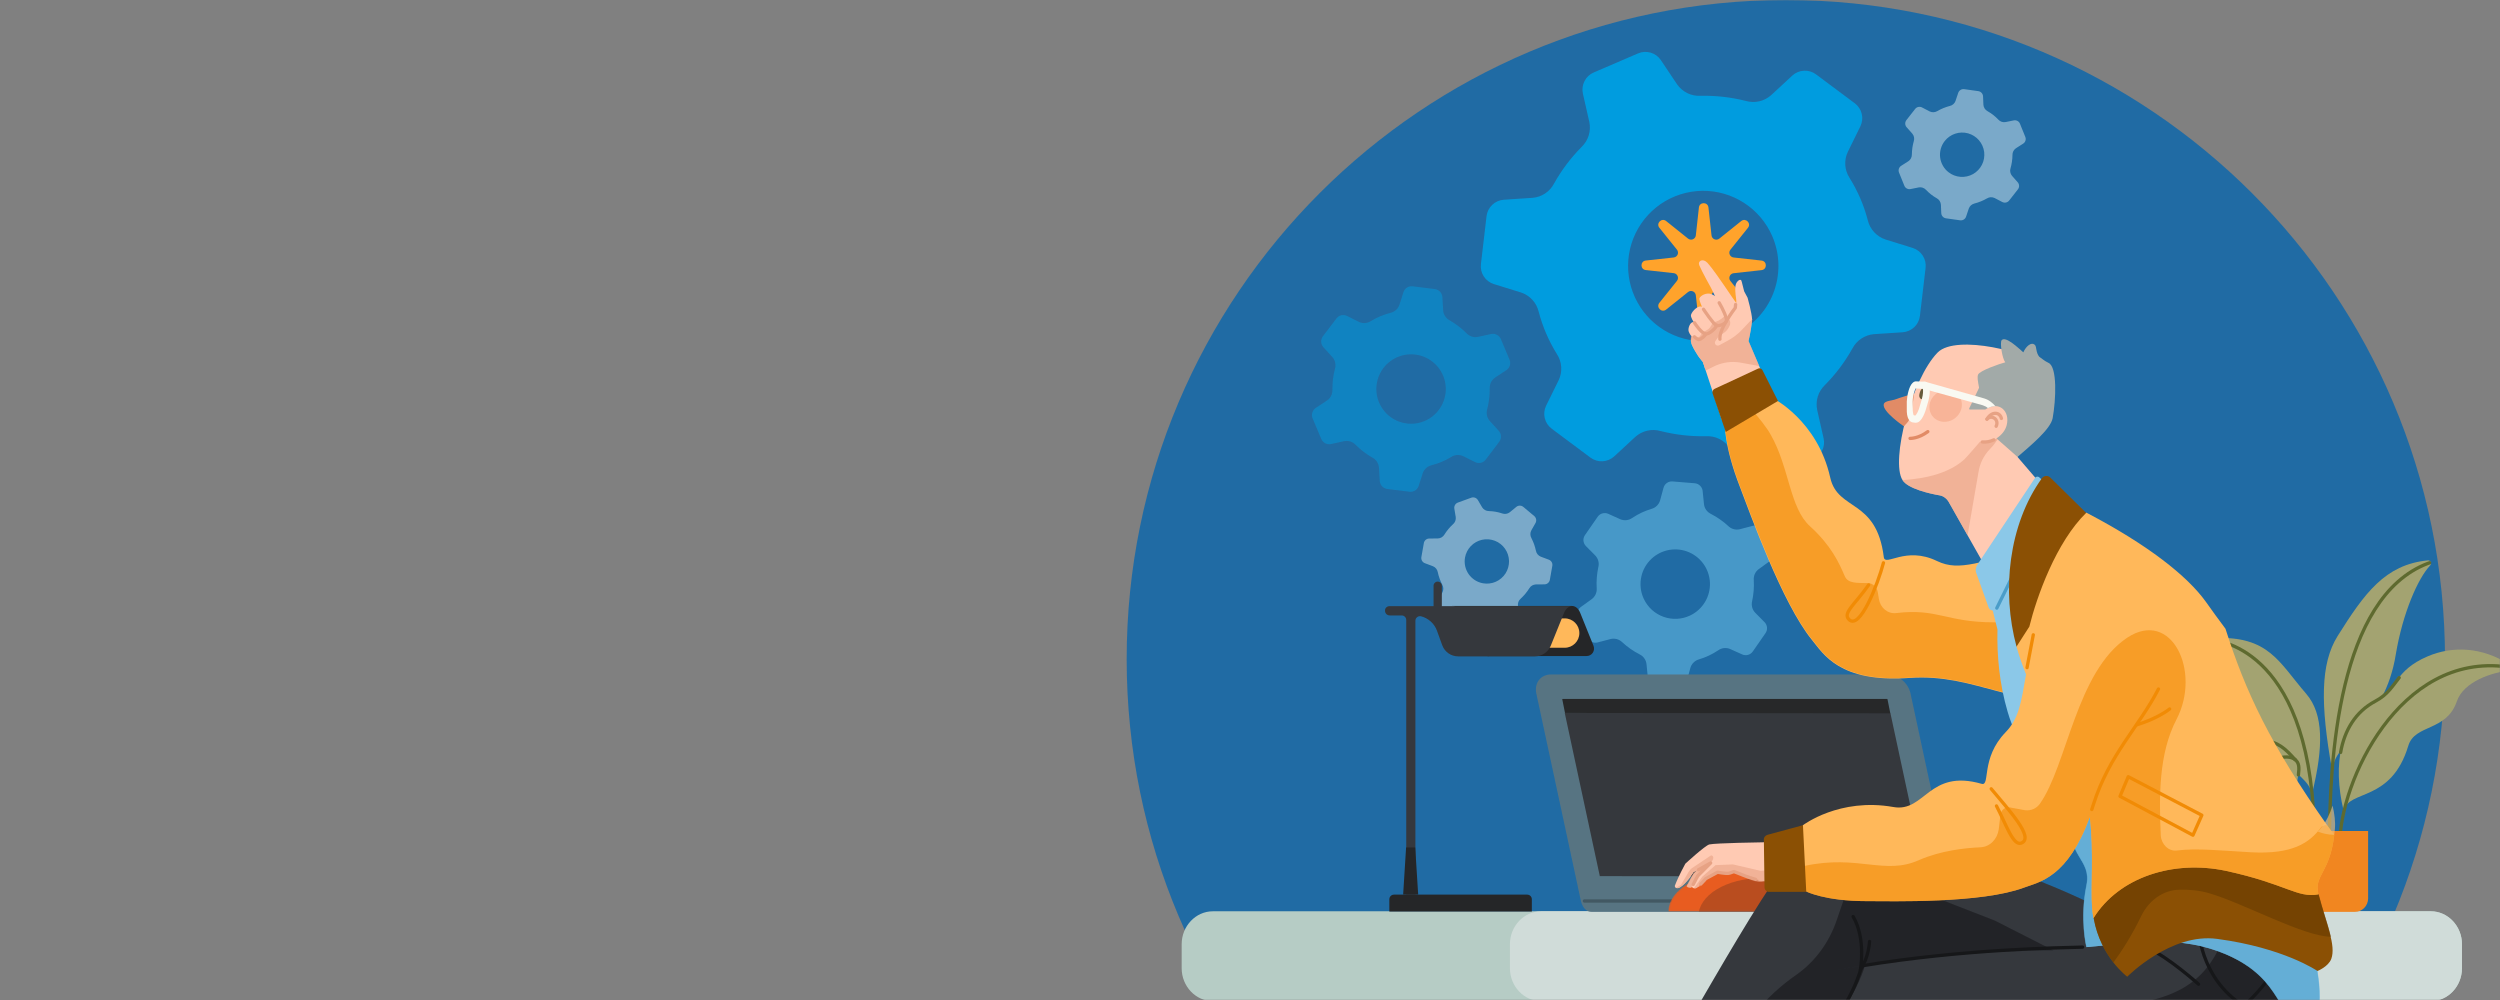 <svg width="1500" height="600" viewBox="0 0 1500 600" fill="none" xmlns="http://www.w3.org/2000/svg">
<rect x="0" y="0" width="1500" height="600" fill="#808080" stroke="none"/>
<mask id="mask0_589_367" style="mask-type:alpha" maskUnits="userSpaceOnUse" x="0" y="0" width="1500" height="600">
<rect width="1500" height="600" fill="#C4C4C4"/>
</mask>
<g mask="url(#mask0_589_367)">
<path opacity="0.75" d="M1071.5 790.988C1289.92 790.988 1467 613.91 1467 395.488C1467 177.066 1289.92 0 1071.5 0C853.066 0 676 177.066 676 395.488C676 613.91 853.066 790.988 1071.5 790.988Z" fill="#0064B0"/>
<path opacity="0.5" d="M853.612 283.987C854.022 282.789 854.713 281.716 855.654 280.87C856.583 280.013 857.718 279.417 858.946 279.128C863.128 278.081 867.104 276.405 870.774 274.142C871.838 273.465 873.058 273.069 874.315 272.989C875.583 272.919 876.837 273.165 877.977 273.717L885.017 277.246C886.099 277.785 887.329 277.938 888.501 277.658C889.67 277.386 890.704 276.707 891.436 275.75L899.528 265.068C900.26 264.11 900.617 262.928 900.564 261.733C900.517 260.521 900.037 259.382 899.23 258.483L893.843 252.576C893.018 251.633 892.445 250.503 892.174 249.282C891.912 248.066 891.945 246.798 892.298 245.587C893.375 241.461 893.892 237.21 893.821 232.948C893.777 231.69 894.041 230.444 894.604 229.329C895.179 228.209 896.02 227.25 897.047 226.536L903.788 222.095C904.799 221.433 905.533 220.445 905.886 219.286C906.234 218.136 906.175 216.893 905.708 215.785L900.505 203.443C900.038 202.335 899.19 201.424 898.126 200.877C897.053 200.326 895.831 200.156 894.651 200.417L886.764 202.141C885.54 202.384 884.265 202.317 883.056 201.934C881.866 201.559 880.789 200.877 879.925 199.98C876.918 196.941 873.514 194.342 869.808 192.232C868.701 191.652 867.77 190.79 867.079 189.747C866.392 188.694 865.988 187.508 865.889 186.259L865.418 178.265C865.34 177.066 864.86 175.926 864.027 175.053C863.204 174.169 862.111 173.604 860.912 173.454L847.617 171.794C846.418 171.643 845.213 171.915 844.203 172.562C843.186 173.212 842.434 174.192 842.064 175.344L839.677 182.854C839.274 184.049 838.577 185.125 837.636 185.971C836.703 186.821 835.566 187.411 834.338 187.7C830.161 188.76 826.185 190.436 822.51 192.686C821.446 193.363 820.229 193.765 818.97 193.839C817.707 193.922 816.45 193.67 815.313 193.124L808.27 189.589C807.187 189.049 805.96 188.903 804.785 189.177C803.617 189.448 802.58 190.121 801.851 191.085L793.768 201.755C793.039 202.719 792.667 203.901 792.726 205.108C792.782 206.308 793.25 207.453 794.054 208.345L799.442 214.252C800.267 215.195 800.839 216.325 801.113 217.552C801.39 218.77 801.344 220.043 800.986 221.241C799.909 225.367 799.392 229.619 799.463 233.881C799.507 235.138 799.243 236.385 798.681 237.499C798.117 238.629 797.282 239.586 796.24 240.298L789.499 244.74C788.487 245.402 787.756 246.396 787.401 247.548C787.05 248.692 787.109 249.935 787.577 251.044L792.779 263.385C793.246 264.494 794.094 265.404 795.161 265.958C796.236 266.515 797.456 266.679 798.636 266.418L806.522 264.694C807.762 264.451 809.031 264.521 810.228 264.894C811.418 265.27 812.495 265.952 813.365 266.861C816.366 269.887 819.77 272.486 823.476 274.596C824.589 275.189 825.527 276.033 826.208 277.088C826.892 278.134 827.301 279.333 827.4 280.582L827.866 288.564C827.947 289.769 828.439 290.903 829.262 291.788C830.08 292.66 831.188 293.225 832.385 293.37L845.669 295.041C846.866 295.185 848.074 294.92 849.084 294.273C850.098 293.617 850.853 292.642 851.223 291.491L853.612 283.987ZM827.442 241.511C825.84 237.71 825.405 233.528 826.178 229.485C826.953 225.427 828.924 221.706 831.815 218.769C834.712 215.845 838.408 213.837 842.452 213.003C846.492 212.177 850.679 212.558 854.497 214.112C858.312 215.675 861.588 218.321 863.903 221.732C866.213 225.147 867.456 229.165 867.491 233.287C867.51 237.409 866.31 241.454 864.04 244.888C861.774 248.329 858.542 251.018 854.735 252.623C852.218 253.684 849.511 254.243 846.775 254.26C844.037 254.271 841.327 253.755 838.79 252.722C836.253 251.69 833.946 250.17 831.993 248.25C830.051 246.318 828.506 244.034 827.442 241.511Z" fill="#009CDF"/>
<path opacity="0.5" d="M878.309 366.406C878.944 365.905 879.687 365.569 880.485 365.442C881.28 365.305 882.096 365.379 882.855 365.649C885.461 366.538 888.175 367.018 890.928 367.077C891.733 367.083 892.525 367.294 893.226 367.687C893.931 368.089 894.518 368.656 894.938 369.347L897.49 373.681C897.884 374.346 898.491 374.854 899.217 375.111C899.938 375.37 900.727 375.365 901.452 375.105L909.497 372.182C910.222 371.923 910.823 371.412 911.209 370.753C911.604 370.087 911.742 369.309 911.621 368.547L910.78 363.51C910.664 362.719 910.749 361.914 911.027 361.165C911.309 360.422 911.766 359.753 912.375 359.226C914.384 357.387 916.135 355.286 917.575 352.975C917.988 352.286 918.562 351.708 919.25 351.306C919.947 350.904 920.731 350.682 921.529 350.655L926.685 350.611C927.457 350.607 928.193 350.331 928.784 349.832C929.37 349.336 929.769 348.649 929.903 347.892L931.393 339.469C931.527 338.712 931.388 337.929 931.007 337.267C930.622 336.6 930.026 336.084 929.302 335.815L924.474 334.005C923.733 333.711 923.073 333.232 922.557 332.608C922.049 331.993 921.708 331.254 921.555 330.474C920.997 327.801 920.073 325.227 918.817 322.809C918.424 322.114 918.223 321.329 918.215 320.53C918.211 319.727 918.406 318.951 918.786 318.247L921.306 313.796C921.68 313.126 921.817 312.348 921.674 311.591C921.539 310.831 921.148 310.149 920.558 309.652L914.003 304.152C913.412 303.655 912.671 303.383 911.905 303.379C911.134 303.375 910.391 303.641 909.793 304.13L905.908 307.33C905.277 307.831 904.53 308.166 903.732 308.294C902.937 308.427 902.122 308.349 901.364 308.078C898.756 307.198 896.042 306.718 893.291 306.65C892.485 306.644 891.693 306.438 890.992 306.04C890.286 305.647 889.699 305.076 889.279 304.389L886.727 300.05C886.334 299.385 885.726 298.881 885.001 298.621C884.28 298.361 883.491 298.362 882.765 298.626L874.73 301.546C874.004 301.81 873.395 302.315 873.008 302.983C872.622 303.646 872.476 304.422 872.597 305.18L873.439 310.217C873.554 311.008 873.469 311.813 873.19 312.566C872.917 313.315 872.451 313.982 871.843 314.501C869.834 316.34 868.083 318.441 866.643 320.752C866.23 321.441 865.657 322.019 864.968 322.421C864.274 322.832 863.494 323.055 862.688 323.076L857.533 323.12C856.76 323.125 856.023 323.404 855.433 323.899C854.848 324.391 854.449 325.078 854.315 325.835L852.825 334.258C852.692 335.015 852.831 335.798 853.211 336.464C853.595 337.136 854.192 337.647 854.915 337.916L859.743 339.727C860.492 340.027 861.148 340.504 861.661 341.119C862.169 341.734 862.51 342.473 862.661 343.262C863.222 345.926 864.146 348.5 865.402 350.918C865.793 351.621 866.004 352.399 866.003 353.201C866.007 354 865.811 354.785 865.431 355.489L862.913 359.931C862.538 360.606 862.409 361.385 862.543 362.145C862.679 362.896 863.078 363.584 863.669 364.076L870.215 369.58C870.807 370.072 871.547 370.349 872.313 370.352C873.084 370.352 873.827 370.091 874.425 369.601L878.309 366.406ZM879.003 334.548C879.462 331.953 880.679 329.559 882.496 327.659C884.319 325.752 886.666 324.439 889.236 323.867C891.804 323.303 894.483 323.508 896.941 324.463C899.394 325.421 901.507 327.077 903.016 329.235C904.52 331.396 905.36 333.951 905.419 336.584C905.473 339.216 904.747 341.803 903.335 344.026C901.916 346.243 899.87 347.997 897.462 349.052C895.053 350.111 892.387 350.433 889.788 349.973C888.07 349.669 886.425 349.03 884.951 348.09C883.478 347.147 882.204 345.93 881.201 344.496C880.199 343.063 879.489 341.447 879.107 339.74C878.735 338.031 878.699 336.27 879.003 334.548Z" fill="#D5E8EF"/>
<path opacity="0.5" d="M1151.24 112.442C1152.04 112.298 1152.85 112.351 1153.62 112.613C1154.38 112.865 1155.07 113.313 1155.61 113.908C1157.5 115.916 1159.67 117.614 1162.07 118.959C1162.78 119.343 1163.38 119.9 1163.81 120.576C1164.25 121.262 1164.5 122.038 1164.55 122.846L1164.76 127.871C1164.8 128.643 1165.1 129.376 1165.62 129.944C1166.13 130.511 1166.83 130.877 1167.59 130.988L1176.07 132.184C1176.83 132.295 1177.6 132.127 1178.25 131.726C1178.91 131.323 1179.4 130.701 1179.65 129.972L1181.27 125.129C1181.54 124.376 1182 123.705 1182.59 123.175C1183.19 122.65 1183.91 122.275 1184.69 122.096C1187.33 121.415 1189.86 120.382 1192.22 119.018C1192.91 118.603 1193.68 118.362 1194.48 118.33C1195.28 118.303 1196.08 118.474 1196.8 118.826L1201.37 121.207C1202.06 121.565 1202.84 121.668 1203.59 121.504C1204.34 121.341 1205.02 120.922 1205.49 120.317L1210.76 113.579C1211.23 112.974 1211.48 112.217 1211.45 111.453C1211.43 110.684 1211.14 109.949 1210.63 109.371L1207.22 105.506C1206.7 104.899 1206.34 104.166 1206.18 103.373C1206.02 102.592 1206.06 101.779 1206.3 101.018C1207.06 98.396 1207.45 95.689 1207.48 92.965C1207.46 92.167 1207.65 91.38 1208.01 90.67C1208.39 89.96 1208.93 89.365 1209.59 88.922L1213.91 86.175C1214.55 85.759 1215.04 85.137 1215.27 84.401C1215.5 83.667 1215.48 82.882 1215.19 82.165L1211.98 74.231C1211.7 73.515 1211.17 72.927 1210.49 72.565C1209.82 72.199 1209.04 72.084 1208.28 72.236L1203.35 73.238C1202.55 73.384 1201.74 73.329 1200.97 73.067C1200.21 72.811 1199.52 72.36 1198.98 71.764C1197.09 69.763 1194.92 68.065 1192.52 66.714C1191.82 66.33 1191.21 65.776 1190.78 65.096C1190.34 64.417 1190.09 63.638 1190.04 62.834L1189.83 57.805C1189.79 57.033 1189.49 56.303 1188.97 55.733C1188.46 55.165 1187.76 54.796 1187 54.688L1178.53 53.494C1177.77 53.386 1176.99 53.546 1176.34 53.954C1175.68 54.358 1175.19 54.975 1174.94 55.701L1173.32 60.543C1173.05 61.297 1172.6 61.967 1172 62.501C1171.41 63.035 1170.68 63.404 1169.9 63.577C1167.26 64.258 1164.73 65.291 1162.38 66.655C1161.69 67.07 1160.91 67.311 1160.11 67.343C1159.31 67.38 1158.51 67.211 1157.79 66.851L1153.22 64.47C1152.54 64.111 1151.75 64.012 1151 64.172C1150.25 64.331 1149.58 64.751 1149.1 65.356L1143.83 72.094C1143.36 72.699 1143.12 73.456 1143.14 74.223C1143.16 74.996 1143.45 75.728 1143.96 76.305L1147.38 80.17C1147.9 80.787 1148.25 81.516 1148.41 82.3C1148.58 83.081 1148.53 83.894 1148.29 84.662C1147.54 87.277 1147.14 89.984 1147.12 92.708C1147.13 93.513 1146.95 94.298 1146.58 95.006C1146.21 95.713 1145.66 96.314 1145 96.757L1140.69 99.498C1140.04 99.917 1139.56 100.545 1139.32 101.279C1139.09 102.006 1139.12 102.8 1139.41 103.513L1142.61 111.445C1142.9 112.158 1143.42 112.749 1144.1 113.112C1144.78 113.474 1145.56 113.592 1146.31 113.441L1151.24 112.442ZM1166.81 84.639C1168.44 82.564 1170.63 81.021 1173.13 80.197C1175.63 79.368 1178.32 79.311 1180.86 80.012C1183.39 80.719 1185.66 82.158 1187.38 84.155C1189.1 86.153 1190.19 88.608 1190.51 91.221C1190.82 93.836 1190.36 96.486 1189.18 98.838C1187.99 101.188 1186.14 103.13 1183.85 104.431C1181.55 105.722 1178.92 106.31 1176.3 106.111C1173.68 105.915 1171.17 104.948 1169.09 103.322C1167.72 102.247 1166.57 100.91 1165.71 99.389C1164.85 97.864 1164.29 96.191 1164.08 94.455C1163.87 92.719 1164 90.959 1164.47 89.273C1164.94 87.588 1165.73 86.017 1166.81 84.639Z" fill="#D5E8EF"/>
<path opacity="0.5" d="M1014.23 400.706C1014.59 399.492 1015.23 398.391 1016.14 397.506C1017.03 396.611 1018.14 395.968 1019.35 395.628C1023.49 394.405 1027.39 392.564 1030.96 390.149C1032 389.428 1033.2 388.981 1034.45 388.848C1035.72 388.725 1036.98 388.918 1038.14 389.421L1045.32 392.651C1046.43 393.144 1047.66 393.245 1048.82 392.916C1049.98 392.596 1050.98 391.874 1051.67 390.886L1059.31 379.874C1060 378.886 1060.31 377.689 1060.2 376.498C1060.11 375.29 1059.58 374.171 1058.73 373.307L1053.1 367.632C1052.24 366.725 1051.62 365.619 1051.3 364.411C1050.98 363.207 1050.96 361.939 1051.27 360.714C1052.17 356.546 1052.51 352.277 1052.26 348.022C1052.16 346.767 1052.37 345.511 1052.89 344.373C1053.41 343.23 1054.21 342.236 1055.21 341.481L1061.76 336.76C1062.74 336.055 1063.43 335.038 1063.74 333.865C1064.04 332.702 1063.92 331.462 1063.41 330.374L1057.69 318.262C1057.18 317.174 1056.3 316.3 1055.21 315.798C1054.11 315.293 1052.89 315.174 1051.72 315.485L1043.91 317.539C1042.7 317.834 1041.42 317.82 1040.2 317.488C1038.99 317.163 1037.89 316.527 1036.99 315.668C1033.85 312.758 1030.34 310.304 1026.55 308.352C1025.42 307.818 1024.46 306.997 1023.72 305.983C1022.99 304.961 1022.54 303.792 1022.39 302.549L1021.58 294.581C1021.45 293.387 1020.92 292.269 1020.05 291.431C1019.2 290.582 1018.08 290.064 1016.88 289.964L1003.52 288.865C1002.32 288.764 1001.13 289.087 1000.14 289.776C999.155 290.468 998.445 291.479 998.123 292.645L996.054 300.249C995.701 301.46 995.05 302.564 994.146 303.449C993.25 304.338 992.138 304.975 990.924 305.315C986.795 306.55 982.893 308.392 979.316 310.794C978.281 311.515 977.082 311.968 975.827 312.095C974.568 312.23 973.302 312.031 972.143 311.534L964.958 308.298C963.854 307.805 962.622 307.71 961.459 308.033C960.303 308.353 959.296 309.069 958.608 310.063L950.981 321.063C950.293 322.057 949.971 323.254 950.08 324.457C950.187 325.654 950.702 326.778 951.543 327.636L957.174 333.311C958.038 334.218 958.658 335.324 958.983 336.538C959.311 337.743 959.319 339.017 959.012 340.228C958.108 344.397 957.771 348.666 958.021 352.921C958.118 354.176 957.907 355.432 957.392 356.57C956.876 357.722 956.081 358.713 955.07 359.468L948.522 364.189C947.54 364.894 946.851 365.918 946.545 367.084C946.242 368.241 946.353 369.481 946.867 370.569L952.583 382.681C953.097 383.768 953.983 384.643 955.071 385.151C956.169 385.662 957.395 385.775 958.563 385.464L966.37 383.41C967.598 383.116 968.869 383.132 970.08 383.455C971.286 383.78 972.39 384.416 973.297 385.288C976.423 388.185 979.933 390.639 983.725 392.591C984.861 393.137 985.834 393.94 986.559 394.966C987.286 395.982 987.746 397.163 987.897 398.407L988.698 406.361C988.829 407.562 989.369 408.675 990.229 409.524C991.082 410.361 992.213 410.879 993.415 410.973L1006.76 412.084C1007.96 412.179 1009.16 411.862 1010.14 411.173C1011.12 410.475 1011.84 409.47 1012.16 408.304L1014.23 400.706ZM986.296 359.368C984.536 355.638 983.925 351.478 984.528 347.406C985.131 343.32 986.944 339.519 989.71 336.463C992.481 333.419 996.089 331.258 1000.09 330.254C1004.1 329.26 1008.29 329.464 1012.18 330.856C1016.05 332.258 1019.44 334.763 1021.89 338.074C1024.34 341.388 1025.76 345.351 1025.96 349.468C1026.16 353.585 1025.13 357.678 1023 361.204C1020.88 364.737 1017.77 367.56 1014.03 369.323C1011.56 370.489 1008.88 371.161 1006.15 371.293C1003.41 371.42 1000.68 371.017 998.105 370.093C995.527 369.168 993.158 367.746 991.127 365.91C989.105 364.061 987.465 361.845 986.296 359.368Z" fill="#6FC7ED"/>
<path d="M1131.3 143.702C1128.7 142.835 1126.36 141.357 1124.52 139.333C1122.65 137.335 1121.34 134.888 1120.69 132.236C1118.36 123.2 1114.67 114.621 1109.71 106.714C1108.23 104.422 1107.35 101.789 1107.16 99.07C1106.99 96.326 1107.5 93.607 1108.68 91.132L1116.2 75.837C1117.35 73.485 1117.66 70.821 1117.04 68.288C1116.43 65.763 1114.94 63.536 1112.86 61.967L1089.61 44.623C1087.52 43.054 1084.96 42.3 1082.37 42.435C1079.75 42.555 1077.29 43.613 1075.36 45.373L1062.66 57.13C1060.63 58.931 1058.2 60.188 1055.56 60.794C1052.93 61.381 1050.19 61.329 1047.56 60.586C1038.61 58.32 1029.4 57.271 1020.18 57.492C1017.46 57.606 1014.75 57.056 1012.33 55.856C1009.9 54.63 1007.81 52.823 1006.25 50.612L996.527 36.093C995.078 33.915 992.928 32.342 990.414 31.598C987.92 30.862 985.23 31.011 982.838 32.04L956.209 43.498C953.817 44.527 951.86 46.378 950.693 48.689C949.518 51.02 949.168 53.669 949.753 56.219L953.612 73.261C954.158 75.908 954.033 78.668 953.223 81.29C952.429 83.873 950.971 86.214 949.044 88.1C942.514 94.656 936.943 102.065 932.436 110.121C931.197 112.527 929.348 114.556 927.1 116.068C924.833 117.572 922.272 118.466 919.57 118.699L902.275 119.848C899.682 120.035 897.223 121.093 895.346 122.91C893.445 124.705 892.241 127.08 891.934 129.678L888.555 158.48C888.248 161.078 888.856 163.683 890.273 165.859C891.696 168.049 893.83 169.661 896.328 170.443L912.622 175.489C915.215 176.343 917.554 177.835 919.402 179.858C921.257 181.862 922.552 184.315 923.197 186.967C925.559 195.991 929.25 204.57 934.179 212.489C935.661 214.781 936.552 217.408 936.731 220.133C936.93 222.866 936.405 225.589 935.242 228.059L927.703 243.36C926.553 245.712 926.256 248.37 926.868 250.909C927.474 253.434 928.947 255.667 931.045 257.23L954.27 274.553C956.368 276.116 958.932 276.902 961.543 276.756C964.14 276.615 966.611 275.584 968.53 273.829L981.229 262.073C983.256 260.272 985.693 259.015 988.344 258.403C990.976 257.783 993.732 257.862 996.33 258.617C1005.28 260.883 1014.49 261.932 1023.71 261.71C1026.43 261.596 1029.14 262.147 1031.56 263.346C1034.01 264.548 1036.1 266.341 1037.66 268.585L1047.38 283.104C1048.83 285.282 1050.99 286.849 1053.49 287.599C1055.97 288.341 1058.66 288.192 1061.05 287.163L1087.68 275.705C1090.07 274.676 1092.03 272.825 1093.21 270.508C1094.4 268.171 1094.74 265.528 1094.15 262.978L1090.29 245.936C1089.75 243.256 1089.88 240.51 1090.67 237.913C1091.46 235.33 1092.92 232.989 1094.87 231.091C1101.38 224.546 1106.95 217.138 1111.45 209.082C1112.72 206.664 1114.53 204.62 1116.8 203.129C1119.06 201.631 1121.65 200.726 1124.35 200.492L1141.62 199.355C1144.22 199.162 1146.67 198.077 1148.57 196.282C1150.45 194.498 1151.65 192.09 1151.95 189.498L1155.35 160.717C1155.64 158.124 1155.05 155.514 1153.63 153.338C1152.2 151.154 1150.07 149.536 1147.58 148.754L1131.3 143.702ZM1039.78 201.029C1031.58 204.558 1022.53 205.567 1013.77 203.958C1004.97 202.346 996.888 198.14 990.485 191.928C984.108 185.705 979.703 177.737 977.833 168.999C975.982 160.268 976.739 151.2 980.041 142.91C983.363 134.627 989.036 127.495 996.383 122.428C1003.74 117.375 1012.41 114.618 1021.34 114.478C1030.26 114.37 1039.03 116.903 1046.5 121.759C1053.98 126.609 1059.86 133.561 1063.39 141.776C1065.73 147.207 1066.98 153.057 1067.06 158.978C1067.13 164.905 1066.06 170.78 1063.86 176.287C1061.67 181.795 1058.42 186.813 1054.29 191.07C1050.14 195.305 1045.22 198.686 1039.78 201.029Z" fill="#009CDF"/>
<path d="M1025.06 124.476L1026.91 141.236C1027.17 143.496 1029.8 144.586 1031.58 143.176L1044.74 132.636C1047.42 130.486 1050.93 133.996 1048.78 136.676L1038.24 149.836C1036.82 151.606 1037.91 154.246 1040.17 154.496L1056.94 156.346C1060.35 156.726 1060.35 161.686 1056.94 162.076L1040.17 163.926C1037.92 164.176 1036.82 166.816 1038.24 168.586L1048.78 181.746C1050.93 184.426 1047.42 187.936 1044.74 185.786L1031.58 175.246C1029.8 173.836 1027.17 174.926 1026.91 177.186L1025.06 193.946C1024.69 197.366 1019.72 197.366 1019.34 193.946L1017.49 177.146C1017.24 174.896 1014.6 173.796 1012.83 175.216L999.667 185.756C996.987 187.906 993.477 184.396 995.617 181.706L1006.16 168.546C1007.58 166.776 1006.49 164.136 1004.23 163.886L987.467 162.036C984.047 161.656 984.047 156.696 987.467 156.316L1004.25 154.486C1006.5 154.226 1007.6 151.586 1006.18 149.816L995.627 136.666C993.477 133.986 996.987 130.476 999.677 132.626L1012.84 143.166C1014.61 144.576 1017.25 143.496 1017.5 141.226L1019.35 124.466C1019.72 121.066 1024.69 121.066 1025.06 124.476Z" fill="#FFA32B"/>
<path d="M1045.04 169.044C1045.37 170.515 1046.51 174.832 1046.51 174.832C1047.38 176.469 1048.56 178.66 1048.56 178.66C1048.56 178.66 1051.13 187.839 1051.23 191.535C1051.33 191.722 1051.33 191.722 1051.24 192.002C1051.09 193.027 1050.96 194.973 1050.56 197.292C1050.17 199.621 1049.69 202.227 1049.1 204.645L1055.54 219.737L1063.27 237.654C1063.27 237.654 1033.34 252.754 1033.04 251.742C1032.83 250.913 1026.64 231.932 1023.51 222.58C1023.4 221.938 1023.11 221.392 1022.91 221.025C1022.72 220.659 1022.7 220.204 1022.51 219.838C1022.41 219.651 1022.31 219.471 1022.4 219.192C1022.48 218.909 1022.21 218.825 1022.21 218.825C1022.11 218.639 1022.01 218.459 1022.01 218.459C1021.81 218.093 1021.8 217.638 1021.86 217.487L1019.63 214.641C1019.5 214.648 1014.66 207.377 1014.59 205.065C1014.47 203.956 1014.97 201.813 1014.97 201.813C1014.97 201.813 1013.92 200.738 1013.32 199.184C1012.53 197.26 1013.83 194.446 1014.83 193.678C1015.65 193.002 1016.31 193.359 1016.31 193.359C1016.31 193.359 1014.18 190.273 1014.61 188.872C1015.36 186.35 1019.34 182.815 1021.23 184.151C1021.23 184.151 1019.75 180.952 1019.61 179.381C1019.49 178.28 1022.2 175.885 1025.62 176.157C1027.11 176.305 1029 177.64 1029 177.64L1026.65 172.8C1026.65 172.8 1021.09 162.874 1019.59 159.209C1018.41 156.564 1021.69 154.805 1024.36 157.599C1027.8 161.384 1032.63 168.651 1034.56 171.37C1036.29 173.731 1042.79 183.885 1041.78 181.348C1041.76 180.426 1041.83 179.684 1041.62 178.855C1041.28 176.459 1040.79 172.496 1041.56 170.436C1042.08 168.756 1044.6 166.461 1045.04 169.044Z" fill="#FFCAB3"/>
<path opacity="0.6" d="M1051.27 191.425C1051.37 191.612 1051.37 191.612 1051.27 191.891C1051.12 192.916 1050.99 194.863 1050.6 197.181C1050.2 199.511 1049.72 202.116 1049.14 204.535L1055.58 219.626L1044.14 217.54C1039.21 216.658 1033.95 217.368 1029.2 219.441L1023.45 222.289C1023.34 221.64 1023.04 221.094 1022.85 220.735C1022.44 219.54 1022.04 218.349 1021.64 217.161L1019.33 214.171C1019.33 214.171 1014.5 206.897 1014.43 204.588C1014.31 203.487 1014.81 201.337 1014.81 201.337L1017.81 203.016C1017.81 203.016 1018.72 202.527 1019.46 202.135C1020.37 201.646 1021.32 199.491 1021.32 199.491C1021.32 199.491 1022.88 198.896 1024.79 197.632C1026.7 196.379 1027.63 193.302 1027.63 193.302C1027.63 193.302 1029.12 193.438 1031.3 192.269C1033.3 191.195 1035.1 189.296 1035.1 189.296L1036.91 190.908C1038.33 192.253 1038.48 194.29 1037.51 195.983L1037.16 196.634C1036.11 198.61 1034.3 200.054 1032.19 200.941L1031.65 201.233L1029.25 204.636C1028.18 206.143 1029.9 208.041 1031.53 207.164L1033.18 206.282L1035.73 204.917C1039.38 202.962 1042.64 200.741 1045.42 197.604L1051.27 191.425Z" fill="#E7A284"/>
<path d="M1022.1 185.563C1022.1 185.563 1028.18 194.734 1029.87 195.244C1031.55 195.751 1035.3 194.442 1035.89 192.478C1036.32 191.085 1033.56 185.05 1031.52 181.688" stroke="#E7A284" stroke-width="2" stroke-linecap="round"/>
<path d="M1016.73 193.715C1017.51 194.943 1020.69 199.571 1023.21 200.338C1024.99 201.02 1029.96 196.721 1030 195.054" stroke="#E7A284" stroke-width="2" stroke-linecap="round"/>
<path d="M1016.64 202.091C1016.64 202.091 1017.69 203.173 1019.19 203.776C1020.21 203.94 1023.65 201.157 1023.25 200.424" stroke="#E7A284" stroke-width="2" stroke-linecap="round"/>
<path d="M1031.95 203.51C1031.14 197.614 1041.14 184.741 1041.14 184.741C1041.14 184.741 1041.24 184.928 1041.36 182.701" stroke="#E7A284" stroke-width="2" stroke-linecap="round"/>
<path d="M1458.48 546.776H727.7C717.43 546.776 709 555.676 709 566.516V580.936C709 591.786 717.43 600.686 727.7 600.686H1458.48C1468.75 600.686 1477.18 591.786 1477.18 580.936V566.516C1477.18 555.676 1468.75 546.776 1458.48 546.776ZM1466.42 580.936C1466.42 585.546 1462.84 589.326 1458.48 589.326H924.66C920.3 589.326 916.72 585.546 916.72 580.936V566.516C916.72 561.916 920.3 558.126 924.66 558.126H1458.48C1462.84 558.126 1466.42 561.916 1466.42 566.516V580.936Z" fill="#B6CCC5"/>
<path d="M1458.48 546.776H924.66C914.39 546.776 905.96 555.676 905.96 566.516V580.936C905.96 591.786 914.39 600.686 924.66 600.686H1458.48C1468.75 600.686 1477.18 591.786 1477.18 580.936V566.516C1477.18 555.676 1468.75 546.776 1458.48 546.776Z" fill="#D0DCD9"/>
<path d="M862.616 367.505C863.966 367.505 865.106 366.365 865.106 365.015V351.435C865.106 350.095 863.966 348.955 862.616 348.955C861.266 348.955 860.126 350.095 860.126 351.435V365.015C860.126 366.465 861.266 367.505 862.616 367.505Z" fill="#35383D"/>
<path d="M919.106 546.825C919.106 546.935 919.106 546.935 919.006 546.935H833.696C833.596 546.935 833.596 546.935 833.596 546.825V539.575C833.596 538.015 834.836 536.775 836.396 536.775H916.306C917.866 536.775 919.106 538.015 919.106 539.575V546.825Z" fill="#252628"/>
<path d="M893.506 393.725C889.256 393.725 885.416 391.135 883.866 387.195L875.986 367.715C874.846 365.015 872.986 363.565 871.016 363.565H943.156C945.126 363.565 946.986 364.915 948.126 367.715L956.116 387.515C957.256 390.415 955.176 393.625 951.966 393.625H893.506V393.725Z" fill="#252628"/>
<path d="M875.056 388.655H938.806C943.676 388.655 947.616 384.715 947.616 379.835C947.616 374.965 943.676 371.025 938.806 371.025H875.056C870.186 371.025 866.246 374.965 866.246 379.835C866.246 384.715 870.186 388.655 875.056 388.655Z" fill="#FFB85A"/>
<path d="M833.796 363.665H871.116H885.726H943.366C941.396 363.665 939.526 365.015 938.386 367.815L930.506 387.305C928.956 391.245 925.116 393.835 920.866 393.835H874.946C870.596 393.835 866.766 391.135 865.316 387.095L862.206 378.495C860.646 374.135 857.016 370.925 852.666 369.785C851.006 369.375 849.246 370.615 849.246 372.375V536.775C849.246 536.875 849.246 536.875 849.136 536.875H843.856C843.746 536.875 843.746 536.875 843.746 536.775V371.965C843.746 370.515 842.506 369.265 841.056 369.265H833.796C832.246 369.265 831.006 368.025 831.006 366.465C830.896 364.805 832.246 363.665 833.796 363.665Z" fill="#35383D"/>
<path d="M841.886 536.665C841.886 536.775 841.986 536.775 841.986 536.775H850.796H850.906C850.906 536.775 850.906 536.775 850.906 536.665L849.136 508.575C849.136 508.475 849.136 508.475 849.036 508.475H843.746C843.646 508.475 843.646 508.475 843.646 508.575L841.886 536.665Z" fill="#252628"/>
<path d="M1399.35 461.355C1399.35 461.465 1399.35 461.465 1399.35 461.355C1399.24 461.465 1399.24 461.355 1399.13 461.355C1392.32 422.995 1392.1 398.345 1402.58 381.615C1418.64 356.075 1430.91 338.795 1456.67 336.225C1458.23 336.005 1459.24 338.015 1458.12 339.235C1450.76 346.935 1441.62 367.905 1437.49 392.545C1430.8 434.365 1402.03 443.405 1399.35 461.355Z" fill="#A3A371"/>
<path d="M1397.68 505.855C1397.68 456.335 1402.81 358.425 1456.78 338.015L1457.79 337.675" stroke="#5E6A2F" stroke-width="2" stroke-linecap="round" stroke-linejoin="round"/>
<path d="M1406.38 486.335C1406.38 486.455 1406.38 486.455 1406.38 486.335C1406.26 486.455 1406.26 486.335 1406.15 486.335C1399.46 458.685 1403.92 431.805 1425 420.765C1438.94 413.405 1436.26 402.475 1456.67 393.775C1471.39 387.525 1489.35 387.975 1506.08 399.015C1507.42 399.905 1506.97 402.025 1505.41 402.255C1495.48 403.585 1478.31 408.605 1474.07 420.875C1467.83 439.055 1448.87 434.365 1444.96 447.525C1434.7 481.655 1408.94 473.625 1406.38 486.335Z" fill="#A3A371"/>
<path d="M1404.37 451.435C1406.71 438.045 1413.4 427.005 1425.11 420.765C1432.7 416.745 1435.37 411.725 1439.5 406.595" stroke="#5E6A2F" stroke-width="2" stroke-linecap="round" stroke-linejoin="round"/>
<path d="M1403.92 505.855C1403.92 469.725 1439.39 391.205 1504.29 400.135L1506.19 400.465" stroke="#5E6A2F" stroke-width="2" stroke-linecap="round" stroke-linejoin="round"/>
<path d="M1387.08 475.855C1387.19 475.965 1387.19 475.855 1387.31 475.855C1394.11 448.195 1394.22 428.455 1383.74 416.305C1367.34 397.345 1361.32 381.395 1328.42 382.845C1327.19 382.955 1326.64 384.515 1327.75 385.295C1335.22 390.655 1344.7 405.935 1348.83 424.105C1355.63 454.225 1384.41 462.805 1387.08 475.855Z" fill="#A3A371"/>
<path d="M1388.64 505.855C1388.64 389.315 1330.87 384.745 1327.97 383.965" stroke="#5E6A2F" stroke-width="2" stroke-linecap="round" stroke-linejoin="round"/>
<path d="M1377.04 455.786C1369.57 447.306 1363.22 441.956 1349.39 446.076C1349.39 446.076 1349.39 446.076 1349.28 446.076C1338.9 440.506 1322.62 442.736 1318.83 451.656C1315.26 460.016 1325.86 459.686 1329.31 470.506C1329.65 471.846 1331.1 472.396 1332.32 471.846C1338.12 469.056 1343.92 465.705 1349.28 462.805C1349.28 462.805 1349.28 462.805 1349.39 462.805C1356.86 464.485 1368.23 462.476 1374.15 473.516C1375.15 476.746 1375.82 480.205 1376.38 483.435C1376.38 483.435 1376.38 483.555 1376.49 483.555C1376.6 483.555 1376.6 483.555 1376.6 483.435C1377.04 468.715 1382.06 459.576 1377.04 455.786Z" fill="#A3A371"/>
<path d="M1379.05 464.925C1379.61 460.575 1379.5 457.566 1377.04 455.786C1371.36 449.316 1366.34 444.625 1358.2 444.625" stroke="#5E6A2F" stroke-width="2" stroke-linecap="round" stroke-linejoin="round"/>
<path d="M1366.45 455.115C1374.59 467.495 1377.94 489.126 1379.05 500.396" stroke="#5E6A2F" stroke-width="2" stroke-linecap="round" stroke-linejoin="round"/>
<path d="M1349.39 446.075C1347.49 446.745 1337.23 451.545 1331.1 469.165L1330.54 470.945" stroke="#5E6A2F" stroke-width="2" stroke-linecap="round" stroke-linejoin="round"/>
<path d="M1412.84 547.125H1371.36C1366.9 547.125 1363.22 543.435 1363.22 538.975V498.715C1363.22 498.715 1363.22 498.605 1363.33 498.605H1420.76C1420.76 498.605 1420.87 498.605 1420.87 498.715V538.975C1420.87 543.555 1417.31 547.125 1412.84 547.125Z" fill="#F18620"/>
<path d="M1349.28 462.915C1361.21 456.455 1371.47 451.545 1377.16 455.785" stroke="#5E6A2F" stroke-width="2" stroke-linecap="round" stroke-linejoin="round"/>
<path d="M1173.07 540.605C1172.84 540.605 1172.84 540.605 1173.07 540.605L1146.26 415.875C1144.86 409.815 1139.03 404.685 1132.5 404.685H930.596C924.536 404.685 920.576 409.575 921.746 415.875L948.556 540.605C949.486 544.335 951.586 547.135 955.076 547.135H1251.17C1254.67 547.135 1257.7 544.335 1257.7 540.835C1257.7 540.835 1257.7 540.835 1257.7 540.605C1257.7 540.605 1257.7 540.605 1257.47 540.605H1173.07Z" fill="#577482"/>
<path d="M959.886 525.685C960.116 525.915 959.716 525.795 959.886 525.685L1155.02 525.915C1155.02 525.915 1155.02 525.915 1155.26 525.915C1155.49 525.915 1155.26 525.915 1155.26 525.685L1134.27 427.995C1134.27 427.995 1134.27 427.765 1134.04 427.765L1038.92 424.265L939.136 427.765C939.136 427.765 939.136 427.765 938.896 427.765C938.896 427.765 938.896 427.765 938.896 427.995L959.886 525.685Z" fill="#35383D"/>
<path d="M938.996 427.765C938.996 427.765 939.226 427.765 938.996 427.765L1133.9 427.995C1133.9 427.995 1133.9 427.995 1134.14 427.995C1134.14 427.995 1134.14 427.995 1134.14 427.765L1132.5 419.605C1132.5 419.605 1132.5 419.365 1132.27 419.365H937.596C937.596 419.365 937.596 419.365 937.786 419.365C937.366 419.365 937.366 419.365 937.366 419.605L938.996 427.765Z" fill="#272829"/>
<path d="M1176.36 540.605H950.646" stroke="#425863" stroke-width="2" stroke-linecap="round"/>
<mask id="mask1_589_367" style="mask-type:alpha" maskUnits="userSpaceOnUse" x="1001" y="523" width="75" height="24">
<path d="M1076 546.918H1001C1001 534.216 1017.79 523.918 1038.5 523.918C1059.21 523.918 1076 534.216 1076 546.918Z" fill="#E85C20"/>
</mask>
<g mask="url(#mask1_589_367)">
<path d="M1076 546.918H1001C1001 534.216 1017.79 523.918 1038.5 523.918C1059.21 523.918 1076 534.216 1076 546.918Z" fill="#E85C20"/>
<path d="M1094 549.918H1019C1019 537.216 1035.79 526.918 1056.5 526.918C1077.21 526.918 1094 537.216 1094 549.918Z" fill="#B94D1F"/>
</g>
<path d="M1005.68 532.767C1006.27 532.977 1007.06 532.977 1007.85 532.547C1011.99 530.197 1016.13 523.347 1016.13 523.347L1018.1 522.277L1016.13 524.207C1016.13 524.207 1013.37 529.127 1012.19 531.477C1011.79 532.337 1013.57 532.547 1014.35 532.547C1014.55 532.547 1014.95 532.337 1015.34 532.117C1015.14 532.767 1016.72 533.187 1017.31 532.977C1017.71 532.977 1018.3 532.547 1018.89 532.117C1020.47 532.547 1022.24 532.767 1023.03 532.767C1024.8 532.767 1028.75 531.477 1028.75 531.477H1033.87L1058.32 528.697L1077.44 530.197V503.677L1057.53 505.387C1057.53 505.387 1029.34 505.807 1025.59 506.667C1023.03 507.307 1011.2 518.217 1011.2 518.217C1011.2 518.217 1007.06 525.707 1004.89 531.477C1004.89 532.117 1005.09 532.547 1005.68 532.767Z" fill="#FFCAB3"/>
<path opacity="0.6" d="M1005.68 532.767C1006.27 532.977 1006.86 532.977 1007.65 532.547C1011.79 530.197 1015.93 523.347 1015.93 523.347L1017.9 522.277L1015.93 524.207C1015.93 524.207 1013.17 529.127 1011.99 531.477C1011.59 532.337 1013.37 532.547 1014.16 532.547C1014.35 532.547 1014.75 532.337 1015.14 532.117C1015.93 529.767 1018.69 525.277 1018.69 525.277L1026.38 517.577L1026.97 516.937C1027.56 516.297 1027.96 515.437 1027.96 514.577C1027.96 513.517 1026.77 512.867 1026.18 513.517L1015.34 520.787C1014.35 521.427 1013.76 522.277 1013.17 523.137L1008.64 530.837L1005.68 532.767Z" fill="#E7A284"/>
<path opacity="0.6" d="M1029.34 519.077L1039.78 518.647L1056.34 522.497C1056.34 522.497 1068.76 521.427 1077.63 520.787V530.197L1058.51 528.697L1034.07 531.477H1028.75C1028.75 531.477 1024.8 532.977 1023.03 532.767C1022.24 532.767 1020.47 532.547 1018.89 532.117C1018.3 532.547 1017.71 532.977 1017.31 532.977C1017.11 532.977 1016.72 532.977 1016.33 532.977L1021.45 525.917L1029.34 519.077Z" fill="#E7A284"/>
<path d="M1015.93 530.627C1017.11 528.267 1018.69 525.487 1018.69 525.487L1026.38 517.787L1019.09 521.857" stroke="#E7A284" stroke-width="2" stroke-linecap="round" stroke-linejoin="round"/>
<path d="M1053.39 527.627C1049.25 526.557 1044.71 524.637 1040.38 522.927C1039.19 523.347 1037.62 523.997 1037.02 523.997C1035.45 524.207 1030.52 523.347 1030.52 523.347L1023.42 527.197C1023.42 527.197 1022.04 528.917 1020.47 530.407" stroke="#E7A284" stroke-width="2" stroke-linecap="round" stroke-linejoin="round"/>
<mask id="mask2_589_367" style="mask-type:alpha" maskUnits="userSpaceOnUse" x="1016" y="522" width="47" height="14">
<path d="M1063 531.918C1060.5 530.918 1044.3 524.747 1039.96 522.918C1038.77 523.368 1037.19 524.063 1036.59 524.063C1035.02 524.287 1030.07 523.368 1030.07 523.368L1022.96 527.485C1022.96 527.485 1017.57 533.825 1016 535.418" fill="#E85C20"/>
</mask>
<g mask="url(#mask2_589_367)">
<path d="M1063 531.918C1060.5 530.918 1044.3 524.747 1039.96 522.918C1038.77 523.368 1037.19 524.063 1036.59 524.063C1035.02 524.287 1030.07 523.368 1030.07 523.368L1022.96 527.485C1022.96 527.485 1017.57 533.825 1016 535.418" fill="#E85C20"/>
<path d="M1094 549.918H1019C1019 537.216 1035.79 526.918 1056.5 526.918C1077.21 526.918 1094 537.216 1094 549.918Z" fill="#B94D1F"/>
<path d="M1053.39 527.627C1049.25 526.557 1044.71 524.637 1040.38 522.927C1039.19 523.347 1037.62 523.997 1037.02 523.997C1035.45 524.207 1030.52 523.347 1030.52 523.347L1023.42 527.197C1023.42 527.197 1022.04 528.917 1020.47 530.407" stroke="#E7A284" stroke-width="2" stroke-linecap="round" stroke-linejoin="round"/>
</g>
<path d="M990.5 650.918C1016.13 611.558 1071.33 505.468 1088.68 501.618C1123.37 493.918 1220.56 519.287 1284.23 558.217L1336.27 557.147L1379.05 556.287L1385.56 607.627C1374.72 640.357 1355.4 669.867 1274.97 669.867C1194.53 669.867 1119.82 667.087 1084.53 667.087C1085.52 667.087 1088.67 672.867 1089.46 673.717C1096.76 684.417 1102.67 696.827 1106.22 709.867C1109.37 721.637 1110.75 733.827 1109.37 746.017C1103.66 798.857 1123.57 776.607 1120.02 829.657C1119.82 830.937 1119.03 832.007 1117.85 832.217C1117.85 832.217 1106.42 833.287 1105.82 833.507C1105.82 833.507 1102.67 833.927 1098.53 834.357L1094.98 834.787C1093.8 834.997 1092.42 834.997 1091.24 835.217L1088.87 835.427C1083.75 836.067 1079.21 836.497 1079.21 836.497C1077.44 836.717 1075.86 835.647 1075.27 833.927C1068.37 818.317 1034.86 740.247 1018.49 680.357C1015.34 683.777 1011.99 686.337 1008.24 687.837C1007.45 688.267 1006.47 688.057 1005.48 687.627C995.626 682.917 977.686 665.377 972.956 657.037C972.556 655.757 1015.85 647.15 990.5 650.918Z" fill="#35383D"/>
<path opacity="0.6" d="M973.146 656.827C977.876 665.167 995.816 682.707 1005.68 687.407C1006.47 687.837 1007.45 687.837 1008.44 687.627C1012.19 686.127 1015.54 683.557 1018.69 680.137C1034.86 740.027 1068.57 818.107 1075.47 833.717C1076.25 835.427 1077.83 836.287 1079.41 836.287C1079.41 836.287 1083.75 835.857 1089.07 835.217C1089.86 835.217 1090.65 834.997 1091.43 834.997C1092.62 834.997 1094 834.787 1095.18 834.577C1096.36 834.357 1097.54 834.357 1098.73 834.147C1102.87 833.717 1106.02 833.287 1106.02 833.287C1106.02 823.447 1105.23 809.757 1101.68 801.207C1095.57 786.877 1077.83 750.297 1088.87 727.627L1106.61 709.867C1103.06 696.827 1097.15 684.417 1089.86 673.717C1089.27 672.657 1086.11 667.087 1084.93 667.087C1120.22 667.087 1195.13 669.867 1275.36 669.867C1355.59 669.867 1374.91 640.357 1385.75 607.627L1379.25 556.287L1336.47 557.147C1327.4 581.107 1315.97 599.927 1268.26 603.567C1215.63 607.627 1150.74 608.552 1102.24 610.692C1114.66 594.862 1119 579.462 1119 579.252L1102.28 581.747C1141.31 575.547 1183.3 571.697 1210.7 570.197C1210.9 570.197 1232 570.197 1232 570.197L1196.9 552.348L1126.52 524.968C1119.03 522.188 1110.95 526.248 1108.19 534.168L1107.8 535.238L1102.08 551.918C1097.55 565.398 1089.07 576.948 1077.83 584.858C1069.16 590.848 1059.3 599.408 1052.6 608.818C1044.71 619.938 1011.2 651.047 998.976 664.097C998.976 664.097 978.276 644.847 973.146 652.977C972.556 654.257 972.556 655.757 973.146 656.827Z" fill="#161719"/>
<path d="M1319.12 590.517C1319.12 590.517 1300.99 574.257 1289.16 569.127" stroke="#161719" stroke-width="2" stroke-linecap="round" stroke-linejoin="round"/>
<path d="M1319.12 556.287C1319.12 556.287 1319.12 586.237 1346.13 603.567" stroke="#161719" stroke-width="2" stroke-linecap="round" stroke-linejoin="round"/>
<path d="M1116.41 581.789C1115.62 584.579 1106.16 616.019 1077.57 633.339C1055.49 646.609 1047.21 664.789 1034 676.979" stroke="#161719" stroke-width="2" stroke-linecap="round" stroke-linejoin="round"/>
<path d="M1363.68 584.097C1357.56 591.367 1339.23 619.607 1305.32 620.037C1274.37 620.457 1126.92 625.167 1067.19 630.727" stroke="#161719" stroke-width="2" stroke-linecap="round" stroke-linejoin="round"/>
<path d="M1121.73 564.898C1121.73 564.898 1121.33 574.308 1116.21 582.008C1116.21 582.008 1119.76 563.398 1111.87 549.918" stroke="#161719" stroke-width="2" stroke-linecap="round" stroke-linejoin="round"/>
<path d="M1117.5 579.419C1178.8 569.369 1235.74 568.697 1249.54 568.267" stroke="#161719" stroke-width="2" stroke-linecap="round" stroke-linejoin="round"/>
<path d="M1141.51 288.066C1144.66 293.196 1157.67 296.186 1163.98 297.256C1166.15 297.686 1168.12 299.186 1169.3 301.326L1180.54 321.216L1201.24 357.796L1239.68 308.166L1210.5 274.156C1214.25 265.386 1218.59 260.466 1220.56 256.836C1228.44 242.716 1228.44 226.456 1223.71 219.186C1218.98 211.916 1173.84 200.146 1162.6 211.486C1147.03 227.316 1134.21 276.516 1141.51 288.066Z" fill="#FFCAB3"/>
<path d="M1142.29 255.766C1142.29 255.766 1129.09 246.776 1130.27 242.506C1130.66 240.366 1135.79 240.366 1137.56 239.506C1139.73 238.656 1148.41 236.086 1148.41 236.086C1148.41 236.086 1147.22 248.496 1145.45 251.916C1145.05 253.196 1142.29 255.766 1142.29 255.766Z" fill="#E18B66"/>
<path d="M1181.92 245.706C1186.85 245.706 1191.18 245.706 1191.18 245.706C1199.46 240.146 1206.17 246.776 1204 255.126C1203.21 258.326 1200.84 261.116 1197.89 263.036L1210.5 274.156C1218.39 267.316 1230.41 257.476 1231.6 250.846C1233.57 239.936 1234.5 220 1229.03 217.686C1226.5 216.5 1225 215 1223.5 214C1221.5 211.399 1222 208.5 1221.09 207.119C1218.93 204.769 1215.57 207.759 1214 211.399C1211.24 209.049 1203.35 201.349 1200.99 204.129C1199.8 205.619 1201.38 215.249 1203.16 217.389C1199.8 218.239 1187.83 222.396 1186.85 224.746C1186.26 226.246 1186.65 228.386 1187.44 232.666L1181.52 245.066C1181.52 245.496 1181.52 245.706 1181.92 245.706Z" fill="#A2AAA8"/>
<path opacity="0.6" d="M1141.51 288.066C1144.66 293.196 1157.67 296.186 1163.98 297.256C1166.15 297.686 1168.12 299.186 1169.3 301.326L1180.54 321.216L1187.04 283.566C1187.83 278.226 1190.2 273.306 1193.94 269.456C1196.11 267.316 1197.49 265.176 1198.67 263.466L1198.08 263.036C1195.13 264.966 1191.58 265.816 1188.03 264.966C1188.03 264.966 1181.13 273.086 1178.57 275.656C1166.34 286.776 1146.43 287.636 1141.51 288.066Z" fill="#E7A284"/>
<path opacity="0.35" d="M1158.01 246.826C1156.53 241.886 1159.54 236.407 1164.73 234.587C1169.91 232.797 1175.29 235.337 1176.77 240.277C1178.23 245.237 1175.22 250.717 1170.03 252.517C1164.85 254.327 1159.46 251.766 1158.01 246.826Z" fill="#EC8E65"/>
<path d="M1153.53 239.506C1154.32 239.506 1155.31 238.866 1155.5 237.796C1155.7 237.156 1155.9 236.296 1156.09 236.086C1156.69 235.016 1156.29 233.736 1155.31 233.086C1154.32 232.446 1153.14 232.876 1152.55 233.946C1151.95 235.016 1151.56 236.516 1151.56 236.936C1151.36 238.006 1151.95 239.296 1152.94 239.506C1153.14 239.506 1153.33 239.506 1153.53 239.506Z" fill="#665B3C"/>
<path d="M1146.04 263.036C1146.04 263.036 1150.97 263.246 1156.69 258.976" stroke="#E18B66" stroke-width="2" stroke-linecap="round" stroke-linejoin="round"/>
<path d="M1149.59 253.626C1153.14 253.626 1155.31 246.776 1156.09 243.786L1157.08 240.366C1158.07 236.726 1158.26 232.446 1156.88 230.306C1156.29 229.456 1155.7 229.026 1154.71 229.026L1149.59 228.816C1149 228.816 1148.21 229.026 1147.42 229.886C1145.45 231.806 1144.27 237.156 1144.07 240.796V245.066C1143.87 251.276 1145.84 252.986 1147.42 253.416L1148.96 253.626C1149.19 253.626 1149.39 253.626 1149.59 253.626ZM1153.73 233.306C1153.93 234.376 1153.93 236.516 1153.14 239.296L1152.15 242.716C1151.17 246.776 1149.79 248.916 1149.19 249.346L1148.21 249.136C1148.01 248.706 1147.62 247.426 1147.62 245.066V240.796C1147.62 237.366 1148.8 234.156 1149.39 233.086L1153.73 233.306Z" fill="#F9F9F2"/>
<path d="M1154.12 233.306L1189.61 243.146C1190.79 243.576 1191.78 243.996 1192.76 244.856C1194.34 243.996 1195.91 243.576 1197.29 243.786C1195.52 241.646 1193.35 239.936 1190.59 239.076L1155.11 229.026C1154.12 228.816 1152.94 229.456 1152.74 230.526C1152.55 231.806 1153.14 232.876 1154.12 233.306Z" fill="#F9F9F2"/>
<path d="M1196.31 263.896C1194.14 264.966 1191.78 265.386 1189.41 265.176" stroke="#E7A284" stroke-width="2" stroke-linecap="round"/>
<path d="M1192.17 251.486C1194.93 246.776 1199.86 246.996 1200.84 251.056" stroke="#E7A284" stroke-width="2" stroke-linecap="round"/>
<path d="M1192.17 251.487C1194.93 248.497 1199.66 251.697 1197.69 255.767" stroke="#E7A284" stroke-width="2" stroke-linecap="round"/>
<path d="M1249.93 417.046C1211.09 427.526 1186.45 403.786 1145.65 406.776C1103.46 409.766 1094 392.226 1087.1 383.886C1069.16 361.856 1049.84 307.526 1043.92 292.126C1034.26 267.316 1034.86 253.836 1034.86 253.836L1063.64 238.866C1063.64 238.866 1090.45 252.126 1098.14 286.566C1102.67 306.886 1125.93 298.976 1130.27 334.266C1131.06 340.256 1143.28 327.416 1162.2 336.616C1176.4 343.466 1187.83 335.976 1221.74 330.416C1239.88 327.416 1276.54 335.546 1282.06 364.206C1287.78 392.446 1272.6 410.836 1249.93 417.046Z" fill="#FFB85A"/>
<path opacity="0.6" d="M1035.05 253.836L1050.82 245.496C1055.36 250.626 1060.09 256.616 1062.46 260.896C1073.69 280.576 1073.69 304.746 1086.11 315.866C1098.53 327.206 1103.26 337.256 1106.81 345.606C1108.78 350.306 1114.3 349.666 1120.81 349.876C1123.76 349.876 1126.33 352.446 1126.72 355.656L1127.31 359.286C1128.1 364.636 1132.63 368.486 1137.76 367.846C1162.6 364.856 1167.53 373.406 1196.7 373.406C1219.97 373.406 1249.54 360.576 1272.6 345.606C1277.33 350.516 1280.88 356.506 1282.46 363.996C1287.98 392.226 1272.8 410.836 1250.13 416.826C1211.29 427.306 1186.65 403.566 1145.84 406.566C1103.66 409.556 1094.19 392.016 1087.29 383.676C1069.35 361.646 1050.04 307.316 1044.12 291.916C1034.46 267.316 1035.05 253.836 1035.05 253.836Z" fill="#F18B05"/>
<path d="M1130.07 337.686C1126.72 350.516 1115.88 378.326 1109.37 371.696C1105.43 367.846 1112.92 362.716 1121.2 350.946" stroke="#F18B05" stroke-width="2" stroke-linecap="round"/>
<path d="M1385.75 560.996C1392.65 587.306 1394.63 603.776 1387.13 623.236C1365.45 611.046 1370.97 587.736 1335.49 572.546C1308.08 560.996 1283.44 565.486 1251.9 568.266C1251.9 568.266 1247.76 551.586 1251.9 531.266C1255.25 515.006 1239.68 514.796 1242.04 488.276C1244.21 462.816 1216.22 467.096 1204.59 427.096C1199.66 410.416 1198.08 393.296 1198.48 377.686L1190.79 346.886C1190.79 346.886 1209.71 321.426 1213.26 318.006C1222.33 309.026 1248.55 295.336 1283.44 342.606C1318.34 390.096 1330.36 412.126 1353.62 465.386C1372.35 508.166 1381.62 544.956 1385.75 560.996Z" fill="#8BC8E8"/>
<path opacity="0.6" d="M1227.46 462.386C1263.73 469.446 1314.59 473.296 1349.09 455.546C1350.47 458.756 1352.04 462.176 1353.42 465.596C1372.15 508.376 1381.42 545.166 1385.56 560.996C1392.46 587.306 1394.43 603.776 1386.94 623.236C1365.25 611.046 1370.77 587.736 1335.29 572.546C1307.89 560.996 1283.25 565.486 1251.7 568.266C1251.7 568.266 1247.56 551.586 1251.7 531.266C1255.06 515.006 1239.48 514.796 1241.85 488.276C1243.23 475.006 1236.13 469.876 1227.46 462.386Z" fill="#4A9DC9"/>
<path d="M1232.58 294.696L1223.51 286.356C1222.73 285.706 1221.74 285.926 1221.15 286.566L1186.45 338.756C1185.47 340.256 1185.07 342.396 1185.86 344.106L1193.15 364.426C1193.94 366.776 1197.1 366.986 1198.08 364.636L1232.58 294.696Z" fill="#8BC8E8"/>
<path d="M1213.46 333.626L1198.08 364.856" stroke="#4A9DC9" stroke-width="2" stroke-linecap="round" stroke-linejoin="round"/>
<path d="M1209.91 387.956C1200.84 354.586 1205.18 314.796 1225.09 286.996C1226.27 285.286 1228.84 285.066 1230.22 286.566L1251.7 307.746C1254.66 324.216 1234.16 350.306 1233.37 361.216C1232.78 371.486 1217.01 388.806 1209.91 387.956Z" fill="#8B5004"/>
<path d="M1333.32 506.027C1369.79 513.937 1387.13 528.697 1391.08 536.617C1395.81 554.367 1401.72 567.197 1398.77 575.327C1396.99 580.037 1390.49 582.597 1390.49 582.597C1390.49 582.597 1370.38 568.697 1330.36 563.347C1302.56 559.497 1276.35 586.027 1276.35 586.027C1276.35 586.027 1260.38 574.257 1256.24 551.157C1257.42 530.627 1302.17 499.397 1333.32 506.027Z" fill="#8B5004"/>
<path opacity="0.6" d="M1256.24 551.157C1256.24 544.097 1264.52 523.777 1280.29 519.287C1280.29 519.287 1322.87 514.367 1337.06 517.367C1373.53 525.277 1387.33 530.197 1391.27 536.827C1393.84 546.667 1396.99 555.227 1398.57 562.067C1382.01 561.857 1346.72 542.177 1325.63 535.967C1319.72 534.257 1313.6 533.617 1307.49 533.837C1297.83 534.047 1289.36 540.247 1284.82 549.447C1279.7 560.137 1273.59 569.977 1268.07 577.467C1263.33 571.477 1258.41 562.707 1256.24 551.157Z" fill="#663B01"/>
<path d="M1081.77 495.116L1074.68 515.006L1083.75 534.896C1083.75 534.896 1094.98 540.676 1119.82 540.676C1135 540.676 1188.82 542.176 1214.45 532.546C1223.71 529.126 1240.66 526.556 1253.87 490.196C1256.43 512.016 1254.27 531.476 1255.25 544.526C1255.45 546.666 1255.65 548.806 1256.04 550.946C1271.42 526.136 1304.14 515.866 1335.49 522.496C1371.96 530.406 1378.26 538.966 1391.08 536.616C1388.12 525.276 1397.78 524.206 1400.54 501.106C1399.16 499.176 1397.78 497.256 1396.4 495.326C1362.1 446.566 1347.31 415.116 1335.29 377.256C1331.15 371.696 1327.21 366.346 1323.46 361.006C1312.42 345.606 1288.57 326.776 1252.1 307.746L1251.9 307.526C1233.57 325.276 1221.94 358.436 1217.6 375.976L1209.91 387.956C1211.49 393.726 1213.46 399.286 1215.63 404.636C1212.67 421.746 1211.29 431.156 1203.41 439.286C1188.23 454.906 1194.34 471.806 1189.02 470.306C1157.08 461.106 1155.11 487.626 1135.99 484.206C1103.66 478.436 1081.77 495.116 1081.77 495.116Z" fill="#FFB85A"/>
<path opacity="0.6" d="M1082.96 519.496L1080.79 528.696L1083.75 534.896C1083.75 534.896 1094.98 540.676 1119.82 540.676C1135 540.676 1188.82 542.176 1214.45 532.546C1223.71 529.126 1240.66 526.556 1253.87 490.196C1256.43 512.016 1254.27 531.476 1255.25 544.526C1255.45 546.666 1255.65 548.806 1256.04 550.946C1271.42 526.136 1304.14 515.866 1335.49 522.496C1371.96 530.406 1378.26 538.966 1391.08 536.616C1388.12 525.276 1397.78 524.206 1400.54 501.106C1399.16 499.176 1397.78 497.256 1396.4 495.326C1395.81 494.686 1393.44 495.326 1392.65 496.396C1385.56 506.026 1375.11 512.656 1350.67 511.376C1332.13 510.306 1317.74 508.806 1306.11 510.306C1301.18 510.946 1296.85 506.666 1296.45 501.316V501.106C1295.47 478.436 1295.07 452.336 1305.92 431.586C1320.9 402.926 1302.96 365.066 1276.35 382.606C1245.79 402.926 1240.27 459.186 1223.91 482.286C1221.74 485.276 1218.39 486.556 1215.04 486.136L1205.77 484.426C1203.21 483.996 1200.65 485.916 1200.25 488.916L1199.27 497.466C1198.48 503.456 1193.94 508.166 1188.23 508.376C1178.96 508.806 1164.57 510.306 1151.36 516.076C1130.86 525.276 1114.89 512.656 1082.96 519.496Z" fill="#F18B05"/>
<path d="M1295.07 413.406C1283.44 436.076 1265.5 452.766 1256.04 482.706C1255.65 483.776 1255.45 484.636 1255.06 485.706" stroke="#F18B05" stroke-width="2" stroke-linecap="round"/>
<path d="M1081.77 495.117L1060.48 500.897C1059.1 501.317 1058.12 502.607 1058.32 504.097L1058.71 532.337C1058.71 533.837 1059.89 535.117 1061.27 535.117H1083.75L1081.77 495.117Z" fill="#8B5004"/>
<path d="M1282.26 434.796C1282.26 434.796 1293.69 431.586 1301.78 425.386" stroke="#F18B05" stroke-width="2" stroke-linecap="round"/>
<path d="M1321.09 489.127L1276.94 466.027L1272.01 477.787L1315.77 501.107L1321.09 489.127Z" stroke="#F18B05" stroke-width="2" stroke-linecap="round" stroke-linejoin="round"/>
<path d="M1216.22 400.576L1219.97 380.896" stroke="#F18B05" stroke-width="2" stroke-linecap="round"/>
<path d="M1194.73 473.297C1205.38 486.137 1220.75 502.607 1212.87 505.807C1207.94 507.947 1203.6 494.477 1197.89 483.567" stroke="#F18B05" stroke-width="2" stroke-linecap="round"/>
<path d="M1066.79 240.576L1057.53 222.186C1056.94 221.116 1055.95 220.686 1054.96 221.116L1028.75 233.306C1027.76 233.736 1027.17 235.016 1027.56 236.086L1035.45 259.186L1066.79 240.576Z" fill="#8B5004"/>
<path opacity="0.6" d="M1390.68 498.967C1393.64 500.037 1396.79 500.897 1400.54 500.897C1400.74 499.827 1400.74 498.537 1400.93 497.467C1401.33 493.187 1400.74 488.487 1399.55 483.357C1396.2 494.047 1390.68 498.967 1390.68 498.967Z" fill="#F6C17A"/>
</g>
</svg>
